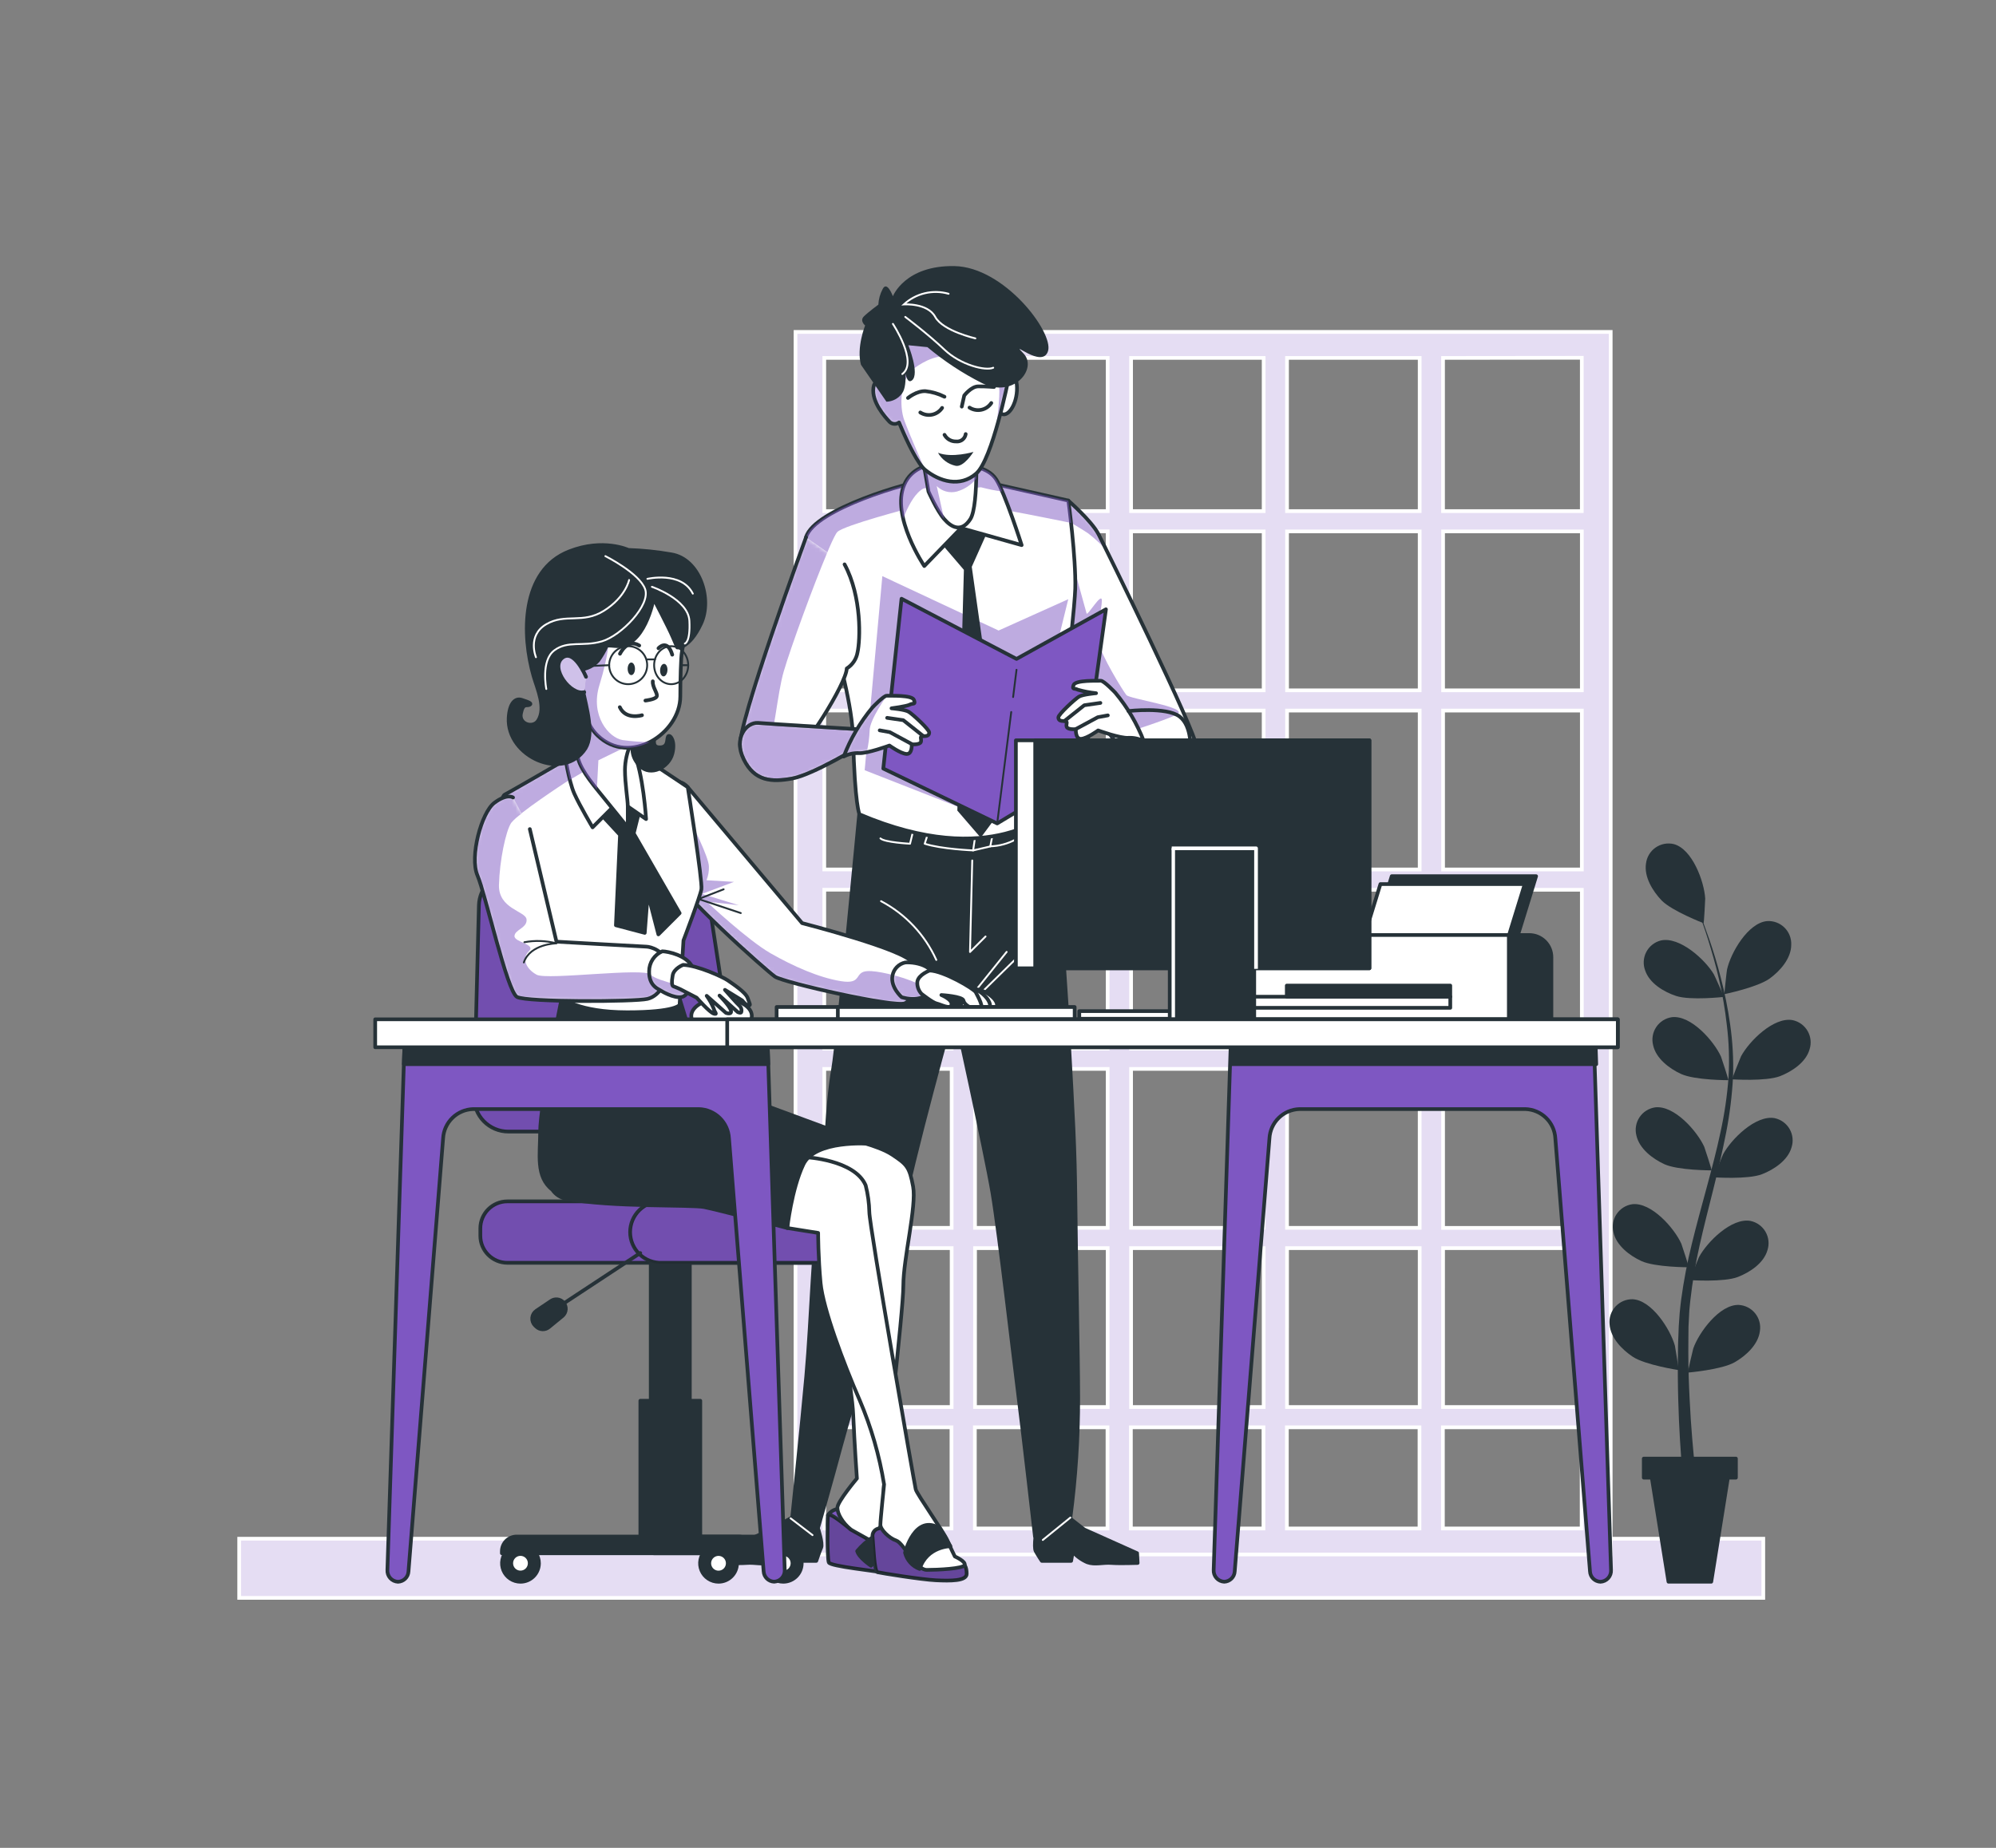 <svg width="540" height="500" viewBox="0 0 540 500" fill="none" xmlns="http://www.w3.org/2000/svg">
<rect x="0" y="0" width="540" height="500" fill="#808080" stroke="none"/>
<path d="M477.041 416.35H64.711V432.36H477.041V416.35Z" fill="#7E57C2" stroke="white" stroke-miterlimit="10"/>
<path d="M215.221 89.81V420.62H435.761V89.81H215.221ZM427.941 96.81V138.3H390.401V96.85L427.941 96.81ZM306.001 235.27V192.27H341.871V235.27H306.001ZM341.871 240.75V283.75H306.001V240.75H341.871ZM299.671 235.27H263.781V192.27H299.661L299.671 235.27ZM299.671 240.75V283.75H263.781V240.75H299.671ZM299.671 289.23V332.23H263.781V289.23H299.671ZM306.001 289.23H341.871V332.23H306.001V289.23ZM348.201 289.23H384.081V332.23H348.191L348.201 289.23ZM348.201 283.76V240.76H384.081V283.76H348.201ZM348.201 235.27V192.27H384.081V235.27H348.201ZM348.201 186.79V143.79H384.081V186.79H348.201ZM341.871 186.79H306.001V143.79H341.871V186.79ZM299.671 186.79H263.781V166.19C263.892 165.092 263.892 163.987 263.781 162.89V143.77H299.661L299.671 186.79ZM257.461 186.79H223.001V143.79H257.411L257.461 186.79ZM238.121 192.26L243.591 196.46C242.76 194.7 241.414 193.235 239.731 192.26H257.461V235.26H223.001V192.26H238.121ZM257.461 240.75V283.75H223.001V240.75H257.461ZM257.461 289.23V332.23H223.001V289.23H257.461ZM257.461 337.72V380.72H223.001V337.72H257.461ZM263.791 337.72H299.671V380.72H263.781L263.791 337.72ZM306.001 337.72H341.871V380.72H306.001V337.72ZM348.201 337.72H384.081V380.72H348.191L348.201 337.72ZM390.411 337.72H427.951V380.72H390.401L390.411 337.72ZM390.411 332.25V289.25H427.951V332.25H390.411ZM390.411 283.76V240.76H427.951V283.76H390.411ZM390.411 235.27V192.27H427.951V235.27H390.411ZM390.411 186.79V143.79H427.951V186.79H390.411ZM384.081 96.85V138.3H348.191V96.85H384.081ZM341.871 96.85V138.3H306.001V96.85H341.871ZM299.671 96.85V138.3H263.781V96.85H299.671ZM257.461 96.85V138.3H223.001V96.85H257.461ZM223.001 413.58V386.21H257.411V413.58H223.001ZM263.741 413.58V386.21H299.621V413.58H263.741ZM305.951 413.58V386.21H341.821V413.58H305.951ZM348.151 413.58V386.21H384.031V413.58H348.151ZM390.361 413.58V386.21H427.901V413.58H390.361Z" fill="#7E57C2" stroke="white" stroke-miterlimit="10"/>
<g opacity="0.8">
<path d="M477.041 416.35H64.711V432.36H477.041V416.35Z" fill="white"/>
<path d="M215.221 89.81V420.62H435.761V89.81H215.221ZM427.941 96.81V138.3H390.401V96.85L427.941 96.81ZM306.001 235.27V192.27H341.871V235.27H306.001ZM341.871 240.75V283.75H306.001V240.75H341.871ZM299.671 235.27H263.781V192.27H299.661L299.671 235.27ZM299.671 240.75V283.75H263.781V240.75H299.671ZM299.671 289.23V332.23H263.781V289.23H299.671ZM306.001 289.23H341.871V332.23H306.001V289.23ZM348.201 289.23H384.081V332.23H348.191L348.201 289.23ZM348.201 283.76V240.76H384.081V283.76H348.201ZM348.201 235.27V192.27H384.081V235.27H348.201ZM348.201 186.79V143.79H384.081V186.79H348.201ZM341.871 186.79H306.001V143.79H341.871V186.79ZM299.671 186.79H263.781V166.19C263.892 165.092 263.892 163.987 263.781 162.89V143.77H299.661L299.671 186.79ZM257.461 186.79H223.001V143.79H257.411L257.461 186.79ZM238.121 192.26L243.591 196.46C242.76 194.7 241.414 193.235 239.731 192.26H257.461V235.26H223.001V192.26H238.121ZM257.461 240.75V283.75H223.001V240.75H257.461ZM257.461 289.23V332.23H223.001V289.23H257.461ZM257.461 337.72V380.72H223.001V337.72H257.461ZM263.791 337.72H299.671V380.72H263.781L263.791 337.72ZM306.001 337.72H341.871V380.72H306.001V337.72ZM348.201 337.72H384.081V380.72H348.191L348.201 337.72ZM390.411 337.72H427.951V380.72H390.401L390.411 337.72ZM390.411 332.25V289.25H427.951V332.25H390.411ZM390.411 283.76V240.76H427.951V283.76H390.411ZM390.411 235.27V192.27H427.951V235.27H390.411ZM390.411 186.79V143.79H427.951V186.79H390.411ZM384.081 96.85V138.3H348.191V96.85H384.081ZM341.871 96.85V138.3H306.001V96.85H341.871ZM299.671 96.85V138.3H263.781V96.85H299.671ZM257.461 96.85V138.3H223.001V96.85H257.461ZM223.001 413.58V386.21H257.411V413.58H223.001ZM263.741 413.58V386.21H299.621V413.58H263.741ZM305.951 413.58V386.21H341.821V413.58H305.951ZM348.151 413.58V386.21H384.031V413.58H348.151ZM390.361 413.58V386.21H427.901V413.58H390.361Z" fill="white"/>
</g>
<path d="M456.649 371.4C456.559 371.4 457.969 365.25 458.099 364.87C459.639 360.5 465.199 352.95 470.389 353.09C471.252 353.136 472.095 353.363 472.864 353.758C473.633 354.152 474.31 354.704 474.851 355.378C475.392 356.052 475.784 356.833 476.003 357.669C476.221 358.505 476.261 359.377 476.119 360.23C475.649 363.86 472.299 366.89 469.289 368.61C465.749 370.63 456.659 371.4 456.649 371.4Z" fill="#263238"/>
<path d="M457.229 346.38C457.139 346.38 459.459 340.5 459.649 340.15C461.839 336.05 468.469 329.43 473.579 330.36C474.424 330.537 475.223 330.89 475.923 331.395C476.623 331.901 477.208 332.549 477.641 333.296C478.074 334.043 478.345 334.873 478.436 335.732C478.527 336.59 478.436 337.459 478.169 338.28C477.169 341.81 473.379 344.28 470.169 345.53C466.339 347 457.239 346.38 457.229 346.38Z" fill="#263238"/>
<path d="M463.749 318.571C463.649 318.571 465.969 312.691 466.159 312.341C468.349 308.251 474.989 301.63 480.099 302.55C480.945 302.728 481.743 303.082 482.443 303.589C483.142 304.096 483.727 304.745 484.159 305.493C484.592 306.241 484.861 307.072 484.951 307.931C485.04 308.791 484.948 309.659 484.679 310.481C483.679 314.001 479.889 316.481 476.679 317.731C472.859 319.191 463.749 318.571 463.749 318.571Z" fill="#263238"/>
<path d="M468.618 292.05C468.518 292.05 470.838 286.17 471.028 285.81C473.218 281.72 479.858 275.1 484.968 276.03C485.814 276.207 486.612 276.559 487.312 277.065C488.012 277.571 488.597 278.219 489.03 278.966C489.463 279.713 489.734 280.543 489.825 281.402C489.916 282.26 489.825 283.129 489.558 283.95C488.558 287.48 484.758 289.95 481.558 291.2C477.728 292.66 468.618 292.05 468.618 292.05Z" fill="#263238"/>
<path d="M466.549 269C466.449 269 467.139 262.74 467.229 262.35C468.229 257.82 472.909 249.68 478.089 249.23C478.95 249.178 479.813 249.309 480.621 249.612C481.429 249.916 482.164 250.387 482.778 250.993C483.392 251.6 483.871 252.329 484.185 253.133C484.499 253.937 484.64 254.798 484.599 255.66C484.599 259.33 481.599 262.72 478.779 264.77C475.499 267.15 466.549 269 466.549 269Z" fill="#263238"/>
<path d="M454.129 370.72C454.219 370.72 453.219 364.5 453.129 364.12C451.879 359.65 446.829 351.75 441.639 351.55C440.775 351.54 439.919 351.713 439.126 352.056C438.333 352.4 437.621 352.906 437.037 353.543C436.453 354.18 436.01 354.933 435.736 355.752C435.463 356.572 435.365 357.44 435.449 358.3C435.679 361.96 438.829 365.2 441.719 367.11C445.099 369.36 454.119 370.72 454.129 370.72Z" fill="#263238"/>
<path d="M456.87 342.901C456.97 342.901 455.03 336.901 454.87 336.521C452.95 332.291 446.76 325.251 441.6 325.841C440.745 325.963 439.925 326.263 439.194 326.723C438.463 327.183 437.837 327.792 437.356 328.51C436.876 329.228 436.553 330.039 436.407 330.89C436.261 331.741 436.296 332.614 436.51 333.451C437.29 337.031 440.9 339.761 444.04 341.211C447.74 342.921 456.86 342.901 456.87 342.901Z" fill="#263238"/>
<path d="M463.07 316.681C463.16 316.681 461.23 310.681 461.07 310.311C459.16 306.081 452.97 299.041 447.81 299.631C446.955 299.752 446.135 300.051 445.404 300.51C444.672 300.969 444.046 301.576 443.565 302.293C443.084 303.01 442.759 303.82 442.612 304.671C442.464 305.521 442.498 306.394 442.71 307.231C443.5 310.821 447.1 313.541 450.25 315.001C453.94 316.701 463.06 316.681 463.07 316.681Z" fill="#263238"/>
<path d="M467.6 292.28C467.7 292.28 465.76 286.28 465.6 285.9C463.68 281.68 457.5 274.64 452.33 275.23C451.475 275.351 450.656 275.65 449.925 276.109C449.194 276.568 448.568 277.176 448.087 277.893C447.607 278.61 447.283 279.421 447.137 280.271C446.991 281.122 447.026 281.994 447.24 282.83C448.02 286.42 451.63 289.14 454.78 290.59C458.47 292.3 467.6 292.28 467.6 292.28Z" fill="#263238"/>
<path d="M466.358 269.75C466.458 269.75 463.878 263.98 463.668 263.63C461.298 259.63 454.378 253.32 449.308 254.48C448.472 254.694 447.69 255.082 447.013 255.62C446.337 256.157 445.781 256.83 445.383 257.597C444.985 258.363 444.753 259.205 444.702 260.067C444.651 260.929 444.783 261.792 445.088 262.6C446.258 266.07 450.138 268.39 453.428 269.48C457.288 270.77 466.358 269.75 466.358 269.75Z" fill="#263238"/>
<path d="M460.899 249.81C460.979 249.81 461.349 243.54 461.329 243.14C461.059 238.5 457.829 229.7 452.799 228.39C451.958 228.196 451.085 228.181 450.238 228.346C449.391 228.511 448.588 228.853 447.881 229.35C447.175 229.846 446.58 230.485 446.137 231.226C445.694 231.967 445.412 232.793 445.309 233.65C444.749 237.28 447.129 241.12 449.539 243.65C452.369 246.53 460.889 249.8 460.899 249.81Z" fill="#263238"/>
<path d="M455.83 405C455.83 405 455.5 402.35 455.1 397.75C454.7 393.15 454.24 386.57 454.03 378.66C453.92 374.66 453.88 370.42 453.96 365.88C453.96 363.6 454.08 361.32 454.17 358.88C454.25 357.7 454.34 356.51 454.42 355.3C454.5 354.09 454.7 352.85 454.83 351.61C455.515 346.561 456.473 341.554 457.7 336.61C458.93 331.56 460.33 326.49 461.7 321.43C463.07 316.37 464.42 311.31 465.48 306.28C466.558 301.368 467.284 296.385 467.65 291.37C467.907 286.675 467.747 281.966 467.17 277.3C466.696 273.07 465.972 268.873 465 264.73C464.12 260.9 463.09 257.44 462.15 254.39C461.21 251.34 460.24 248.72 459.44 246.57C457.81 242.27 456.7 239.89 456.7 239.89C456.7 239.89 457.86 242.25 459.58 246.51C460.44 248.64 461.43 251.25 462.47 254.28C463.51 257.31 464.59 260.76 465.55 264.59C466.63 268.704 467.468 272.878 468.06 277.09C468.748 281.803 469.016 286.569 468.86 291.33C468.593 296.414 467.968 301.473 466.99 306.47C465.99 311.57 464.79 316.69 463.52 321.79C462.25 326.89 460.92 332 459.81 337C458.708 341.89 457.873 346.838 457.31 351.82C457.21 353.03 457.03 354.18 456.99 355.4C456.95 356.62 456.87 357.81 456.81 358.99C456.81 361.27 456.74 363.63 456.76 365.86C456.76 370.35 456.91 374.59 457.11 378.5C457.48 386.33 458.11 392.84 458.58 397.38C459.05 401.92 459.45 404.48 459.45 404.48C459.485 404.717 459.473 404.958 459.414 405.191C459.355 405.423 459.252 405.641 459.109 405.834C458.966 406.026 458.786 406.188 458.581 406.311C458.375 406.434 458.147 406.515 457.91 406.55C457.673 406.584 457.431 406.572 457.199 406.514C456.967 406.455 456.748 406.351 456.556 406.208C456.364 406.065 456.202 405.886 456.079 405.68C455.956 405.475 455.875 405.247 455.84 405.01V405H455.83Z" fill="#263238"/>
<path d="M444.709 394.67H469.639V399.83H467.469L462.969 427.99H451.389L446.879 399.83H444.709V394.67Z" fill="#263238" stroke="#263238" stroke-linecap="round" stroke-linejoin="round"/>
<path d="M280.439 413.5C280.439 413.5 279.579 418.57 280.209 419.71C280.839 420.85 281.849 422.35 281.849 422.35H289.789L290.219 419.9C291.314 421.115 292.658 422.08 294.159 422.73C296.269 423.48 298.309 422.73 300.779 422.92C302.869 423.08 307.779 422.92 307.779 422.92L307.639 420.27L293.309 413.85L288.179 409.85C288.179 409.85 283.679 413.91 280.439 413.5Z" fill="#263238" stroke="#263238" stroke-linecap="round" stroke-linejoin="round"/>
<path d="M221.3 413.5C221.3 413.5 222.66 417.63 222.16 418.76C221.66 419.89 220.84 422.35 220.84 422.35H212.91L212.21 419.9C211.244 421.121 209.999 422.091 208.58 422.73C206.58 423.48 204.42 422.73 201.98 422.92C199.91 423.08 194.98 422.92 194.98 422.92L194.84 420.27L208.47 413.85L213.88 410.85C213.88 410.85 218.1 413.91 221.3 413.5Z" fill="#263238" stroke="#263238" stroke-linecap="round" stroke-linejoin="round"/>
<path d="M284.719 218.54C284.719 218.54 287.999 261 289.139 281.3C290.279 301.6 290.809 310.81 290.939 325.1C291.069 339.39 291.699 367.63 291.699 378.24C291.71 389.071 291.006 399.892 289.589 410.63L279.999 415.74C279.999 415.74 276.899 388.5 275.649 378.74C274.519 369.91 270.389 333.98 268.519 322.87C266.649 311.76 258.129 273.13 258.129 273.13C258.129 273.13 246.759 313.66 243.819 329.85C240.879 346.04 229.819 382.55 227.449 391.43C225.079 400.31 221.299 413.48 221.299 413.48C219.967 413.871 218.567 413.98 217.189 413.8C216.571 413.751 215.975 413.552 215.452 413.219C214.928 412.886 214.495 412.43 214.189 411.89C214.189 411.89 216.979 385.31 218.129 372.39C219.559 356.39 220.009 335.15 221.749 326.26C223.489 317.37 223.429 300.34 225.449 288.91C226.599 282.42 232.449 220.33 232.449 220.33C232.449 220.33 264.889 233.46 284.719 218.54Z" fill="#263238" stroke="#263238" stroke-linecap="round" stroke-linejoin="round"/>
<path d="M289.589 410.63L282.119 416.69" stroke="white" stroke-width="0.5" stroke-linecap="round" stroke-linejoin="round"/>
<path d="M213.891 410.83L219.821 415.38" stroke="white" stroke-width="0.5" stroke-linecap="round" stroke-linejoin="round"/>
<path d="M263.03 232.83L262.43 257.59L266.63 253.4" stroke="white" stroke-width="0.5" stroke-linecap="round" stroke-linejoin="round"/>
<path d="M260.41 272.409L272.34 257.569" stroke="white" stroke-width="0.5" stroke-linecap="round" stroke-linejoin="round"/>
<path d="M275.649 258.649L265.699 268.409" stroke="white" stroke-width="0.5" stroke-linecap="round" stroke-linejoin="round"/>
<path d="M253.309 259.74C250.232 252.926 244.971 247.331 238.359 243.84" stroke="white" stroke-width="0.5" stroke-linecap="round" stroke-linejoin="round"/>
<path d="M268.48 226.13L267.91 229.03L263.27 230.11L263.8 226.5" stroke="white" stroke-width="0.5" stroke-linecap="round" stroke-linejoin="round"/>
<path d="M263.27 230.109C263.27 230.109 254.58 229.749 250.17 228.299L251.1 225.409" stroke="white" stroke-width="0.5" stroke-linecap="round" stroke-linejoin="round"/>
<path d="M247.079 224.689L246.199 228.299C246.199 228.299 239.309 227.939 238.199 226.859" stroke="white" stroke-width="0.5" stroke-linecap="round" stroke-linejoin="round"/>
<path d="M267.91 228.999C270.275 228.93 272.593 228.314 274.68 227.199L277.83 225.389L276.61 222.859" stroke="white" stroke-width="0.5" stroke-linecap="round" stroke-linejoin="round"/>
<path d="M289 135.449C289 135.449 295.28 140.899 297.16 144.499C299.04 148.099 323.72 198.419 323.62 201.859C323.52 205.299 319.87 211.859 313.43 211.859C306.99 211.859 282.58 172.639 282.58 172.639L289 135.449Z" fill="white"/>
<mask id="mask0_632_1408" style="mask-type:luminance" maskUnits="userSpaceOnUse" x="282" y="135" width="42" height="77">
<path d="M289 135.449C289 135.449 295.28 140.899 297.16 144.499C299.04 148.099 323.72 198.419 323.62 201.859C323.52 205.299 319.87 211.859 313.43 211.859C306.99 211.859 282.58 172.639 282.58 172.639L289 135.449Z" fill="white"/>
</mask>
<g mask="url(#mask0_632_1408)">
<g style="mix-blend-mode:multiply" opacity="0.5">
<path d="M289.771 141.489L290.191 141.719C290.931 142.149 292.591 143.119 294.411 144.329C296.467 145.906 298.342 147.707 300.001 149.699C300.001 149.699 297.741 143.699 294.431 140.829C292.59 139.247 290.878 137.522 289.311 135.669L289.771 141.489Z" fill="#7E57C2"/>
</g>
</g>
<path d="M289 135.449C289 135.449 295.28 140.899 297.16 144.499C299.04 148.099 323.72 198.419 323.62 201.859C323.52 205.299 319.87 211.859 313.43 211.859C306.99 211.859 282.58 172.639 282.58 172.639L289 135.449Z" stroke="#263238" stroke-linecap="round" stroke-linejoin="round"/>
<path opacity="0.5" d="M304.73 188.07C303.9 187.07 297.73 177.14 297.1 173.43C296.47 169.72 298.1 164.97 298.1 162.49C298.1 160.01 294.18 166.82 293.97 166C293.76 165.18 291.29 156.3 291.29 156.3L283.72 166.09L282.59 172.66C282.59 172.66 292.15 188.01 300.89 199.5C307.11 197.5 316.5 194.45 318.52 193.23C321.65 191.38 305.56 189.11 304.73 188.07Z" fill="#7E57C2"/>
<path d="M258.849 128.649L289.039 135.449C289.039 135.449 291.139 150.919 290.899 159.279C290.659 167.639 284.439 219.339 284.439 219.339C284.439 219.339 268.439 235.659 232.519 220.339C232.519 220.339 231.269 217.929 230.799 199.909C230.349 182.139 216.989 149.139 218.059 145.379C220.259 137.669 246.679 130.259 250.149 130.049C253.076 129.771 255.982 129.303 258.849 128.649Z" fill="white" stroke="#263238" stroke-linecap="round" stroke-linejoin="round"/>
<g style="mix-blend-mode:multiply" opacity="0.5">
<path d="M261.58 219.25L233.93 208.41L238.71 155.89L270.16 170.61L289.01 162.13L275.53 216.94L261.58 219.25Z" fill="#7E57C2"/>
</g>
<g style="mix-blend-mode:multiply" opacity="0.5">
<path d="M269.76 137.719C271.05 137.719 282.98 140.109 289.76 141.489C289.37 137.949 289.03 135.489 289.03 135.489L258.84 128.689C255.974 129.347 253.068 129.818 250.14 130.099C246.67 130.309 220.25 137.719 218.05 145.429C217.7 146.679 218.92 151.119 220.73 157.149C223.37 150.339 225.73 144.729 226.54 143.939C228.36 142.119 246.54 137.399 246.54 137.399L269.76 137.719Z" fill="#7E57C2"/>
</g>
<path d="M267.051 144.09L262.901 153.37L272.001 217.67L265.331 226.67L259.001 219.33L260.771 154.19L252.391 144.41L257.751 134.27L267.051 144.09Z" fill="#263238"/>
<path d="M299.201 164.87L275.011 178.29L243.901 162.01L238.971 207.96L269.781 222.81L293.111 208.77L299.201 164.87Z" fill="#7E57C2" stroke="#263238" stroke-linecap="round" stroke-linejoin="round"/>
<path d="M274.09 188.609L275.01 181.229" stroke="#263238" stroke-width="0.5" stroke-linecap="round" stroke-linejoin="round"/>
<path d="M269.779 222.809L273.579 192.659" stroke="#263238" stroke-width="0.5" stroke-linecap="round" stroke-linejoin="round"/>
<path d="M261.66 126.07C261.66 126.07 267.11 126.07 269.48 129.67C271.85 133.27 276.4 147.5 276.4 147.5L260 142.89L250.06 153.16C250.06 153.16 240.95 139.66 244.66 131.09C248.37 122.52 261.66 126.07 261.66 126.07Z" fill="white" stroke="#263238" stroke-linecap="round" stroke-linejoin="round"/>
<g style="mix-blend-mode:multiply" opacity="0.5">
<path d="M271.139 133C270.67 131.85 270.115 130.737 269.479 129.67C267.109 126.02 261.659 126.07 261.659 126.07C261.659 126.07 248.389 122.52 244.659 131.07C243.459 133.84 243.659 137.13 244.349 140.31C244.999 138.61 246.469 135.2 248.349 133.31C250.889 130.77 251.189 132.98 251.189 132.98L265.409 131.85C267.293 132.355 269.207 132.739 271.139 133Z" fill="#7E57C2"/>
</g>
<path d="M264 117.79C264 117.79 264.92 136.71 262.53 140.44C260.14 144.17 257.42 142.74 255.43 140.44C253.44 138.14 251.19 133 251.19 133L248.76 119C248.76 119 262.92 121.61 264 117.79Z" fill="white" stroke="#263238" stroke-linecap="round" stroke-linejoin="round"/>
<g style="mix-blend-mode:multiply" opacity="0.5">
<path d="M258.87 133C260.929 132.41 262.758 131.202 264.11 129.54C264.11 128.47 264.11 127.41 264.11 126.38C261.78 123.71 256.43 118.67 250.47 120.29C249.96 120.43 249.47 120.59 249.02 120.75L251.18 133C251.18 133 253.44 138.18 255.42 140.44L253.42 131.51C254.117 132.215 254.988 132.723 255.945 132.985C256.902 133.247 257.91 133.252 258.87 133Z" fill="#7E57C2"/>
</g>
<path d="M272.34 100.579C272.34 100.579 275.08 100.379 275.14 104.949C275.2 109.519 272.51 113.359 270.66 111.769C268.81 110.179 271.83 98.499 272.34 100.579Z" fill="white" stroke="#263238" stroke-linecap="round" stroke-linejoin="round"/>
<path d="M253.529 76.92C241.059 79.86 237.719 87.92 237.819 95.22C237.819 98.01 239.109 102.84 240.819 107.93L240.599 107.47C240.599 107.47 236.849 100.93 236.299 104.86C235.749 108.79 239.459 112.86 240.689 114.17C241.031 114.484 241.471 114.67 241.934 114.696C242.398 114.721 242.855 114.585 243.229 114.31C245.709 120.31 248.479 125.68 250.289 127.14C254.209 130.31 259.719 131.94 264.099 128.14C268.479 124.34 272.809 102.67 272.809 102.67C273.849 80.75 265.999 74 253.529 76.92Z" fill="white"/>
<mask id="mask1_632_1408" style="mask-type:luminance" maskUnits="userSpaceOnUse" x="236" y="76" width="37" height="55">
<path d="M253.529 76.92C241.059 79.86 237.719 87.92 237.819 95.22C237.819 98.01 239.109 102.84 240.819 107.93L240.599 107.47C240.599 107.47 236.849 100.93 236.299 104.86C235.749 108.79 239.459 112.86 240.689 114.17C241.031 114.484 241.471 114.67 241.934 114.696C242.398 114.721 242.855 114.585 243.229 114.31C245.709 120.31 248.479 125.68 250.289 127.14C254.209 130.31 259.719 131.94 264.099 128.14C268.479 124.34 272.809 102.67 272.809 102.67C273.849 80.75 265.999 74 253.529 76.92Z" fill="white"/>
</mask>
<g mask="url(#mask1_632_1408)">
<g style="mix-blend-mode:multiply" opacity="0.5">
<path d="M246.889 99.999C246.889 99.999 251.239 96.37 255.599 96.37C259.959 96.37 269.039 100.369 270.119 103.629C270.779 105.629 269.999 112.079 269.269 116.979C271.369 110.079 272.849 102.699 272.849 102.699C273.849 80.79 265.989 74.019 253.529 76.96C241.069 79.9 237.719 87.96 237.819 95.26C237.819 98.049 239.109 102.879 240.819 107.969L240.599 107.509C240.599 107.509 236.849 100.969 236.299 104.899C235.749 108.829 239.459 112.899 240.689 114.209C241.031 114.524 241.471 114.71 241.934 114.735C242.398 114.761 242.855 114.624 243.229 114.349C245.709 120.349 248.479 125.719 250.289 127.179C250.289 127.179 246.119 117.789 244.669 113.799C243.219 109.809 243.619 102.869 246.889 99.999Z" fill="#7E57C2"/>
</g>
</g>
<path d="M253.529 76.92C241.059 79.86 237.719 87.92 237.819 95.22C237.819 98.01 239.109 102.84 240.819 107.93L240.599 107.47C240.599 107.47 236.849 100.93 236.299 104.86C235.749 108.79 239.459 112.86 240.689 114.17C241.031 114.484 241.471 114.67 241.934 114.696C242.398 114.721 242.855 114.585 243.229 114.31C245.709 120.31 248.479 125.68 250.289 127.14C254.209 130.31 259.719 131.94 264.099 128.14C268.479 124.34 272.809 102.67 272.809 102.67C273.849 80.75 265.999 74 253.529 76.92Z" stroke="#263238" stroke-linecap="round" stroke-linejoin="round"/>
<path d="M268.189 109.05C267.565 109.989 266.596 110.645 265.493 110.877C264.389 111.109 263.239 110.898 262.289 110.29" stroke="#263238" stroke-linecap="round" stroke-linejoin="round"/>
<path d="M254.88 110.369C254.256 111.308 253.288 111.964 252.184 112.196C251.081 112.428 249.93 112.217 248.98 111.609" stroke="#263238" stroke-linecap="round" stroke-linejoin="round"/>
<path d="M255.52 107.35C253.908 106.541 252.164 106.029 250.37 105.84C247.99 105.74 245.65 107.68 245.65 107.68" stroke="#263238" stroke-linecap="round" stroke-linejoin="round"/>
<path d="M261.259 117.449C261.175 118.057 260.855 118.607 260.368 118.981C259.882 119.355 259.268 119.523 258.659 119.449C258.023 119.469 257.394 119.312 256.842 118.996C256.289 118.68 255.835 118.217 255.529 117.659" stroke="#263238" stroke-linecap="round" stroke-linejoin="round"/>
<path d="M263.36 122.279C263.36 122.279 257.52 124.019 253.77 122.509C254.26 123.39 254.93 124.158 255.736 124.763C256.542 125.367 257.467 125.795 258.45 126.019C260.67 126.609 263.36 122.279 263.36 122.279Z" fill="#263238"/>
<path d="M268.919 104.719C268.919 104.719 266.729 104.529 264.659 104.549C262.759 104.549 260.869 107.019 260.869 107.019L260.199 110.019" stroke="#263238" stroke-linecap="round" stroke-linejoin="round"/>
<path d="M250.901 93.93C255.435 97.727 260.391 100.992 265.671 103.66C274.271 107.96 280.871 99.66 276.841 95.58C272.811 91.5 282.091 100.06 283.551 94.94C285.011 89.82 271.651 72.25 258.231 72C244.811 71.75 241.561 80.16 241.561 80.16C241.561 80.16 239.981 75.83 238.791 78.22C238.098 79.52 237.702 80.958 237.631 82.43C237.631 82.43 234.911 84.43 233.711 85.62C232.511 86.81 234.051 88.07 234.051 88.07C234.051 88.07 231.651 94.07 232.931 98.7L239.821 108.7C240.652 108.673 241.466 108.455 242.199 108.063C242.933 107.671 243.566 107.116 244.051 106.44C245.851 104.08 244.531 96.72 244.531 96.72C244.531 96.72 244.641 104.64 246.751 102.9C248.861 101.16 245.751 93.42 245.751 93.42L250.901 93.93Z" fill="#263238"/>
<path d="M244.91 85.75C244.91 85.75 251.05 90.37 255.49 94.59C259.93 98.81 266.7 100.43 268.71 99.5" stroke="white" stroke-width="0.5" stroke-miterlimit="10" stroke-linecap="round"/>
<path d="M263.879 91.56C263.879 91.56 255.079 89.56 253.009 85.74C250.939 81.92 244.529 82.37 244.529 82.37C246.13 80.893 248.084 79.853 250.203 79.348C252.322 78.844 254.535 78.893 256.629 79.49" stroke="white" stroke-width="0.5" stroke-miterlimit="10" stroke-linecap="round"/>
<path d="M241.57 87.64C241.57 87.64 248.45 98.01 244.11 101.2" stroke="white" stroke-width="0.5" stroke-miterlimit="10" stroke-linecap="round"/>
<path d="M218.06 145.39C218.06 145.39 199.39 196.29 200.25 201.97C201.11 207.65 210.91 205.39 214 204.62C217.09 203.85 229 184.95 229.08 180.88C229.849 180.398 230.507 179.759 231.011 179.004C231.514 178.249 231.851 177.395 232 176.5C232.73 173.22 233.23 161.5 228.49 152.71" fill="white"/>
<mask id="mask2_632_1408" style="mask-type:luminance" maskUnits="userSpaceOnUse" x="200" y="145" width="33" height="61">
<path d="M218.06 145.39C218.06 145.39 199.39 196.29 200.25 201.97C201.11 207.65 210.91 205.39 214 204.62C217.09 203.85 229 184.95 229.08 180.88C229.849 180.398 230.507 179.759 231.011 179.004C231.514 178.249 231.851 177.395 232 176.5C232.73 173.22 233.23 161.5 228.49 152.71" fill="white"/>
</mask>
<g mask="url(#mask2_632_1408)">
<g style="mix-blend-mode:multiply" opacity="0.5">
<path d="M218.06 145.39C218.06 145.39 199.39 196.29 200.25 201.97C200.73 205.08 203.89 205.8 207.15 205.7C209.43 199.27 210.32 187.52 212.03 181.7C213.92 175.19 220.08 158.34 223.83 149.48L218.06 145.39Z" fill="#7E57C2"/>
</g>
</g>
<path d="M218.06 145.39C218.06 145.39 199.39 196.29 200.25 201.97C201.11 207.65 210.91 205.39 214 204.62C217.09 203.85 229 184.95 229.08 180.88C229.849 180.398 230.507 179.759 231.011 179.004C231.514 178.249 231.851 177.395 232 176.5C232.73 173.22 233.23 161.5 228.49 152.71" stroke="#263238" stroke-linecap="round" stroke-linejoin="round"/>
<path d="M232.17 197.32C232.17 197.32 208.17 195.86 205.09 195.61C202.01 195.36 198.32 199.61 201.22 205.49C204.12 211.37 208.73 211.71 214.39 210.64C220.05 209.57 232.55 201.94 232.55 201.94L232.17 197.32Z" fill="white"/>
<mask id="mask3_632_1408" style="mask-type:luminance" maskUnits="userSpaceOnUse" x="200" y="195" width="33" height="17">
<path d="M232.17 197.32C232.17 197.32 208.17 195.86 205.09 195.61C202.01 195.36 198.32 199.61 201.22 205.49C204.12 211.37 208.73 211.71 214.39 210.64C220.05 209.57 232.55 201.94 232.55 201.94L232.17 197.32Z" fill="white"/>
</mask>
<g mask="url(#mask3_632_1408)">
<path opacity="0.5" d="M232.17 197.32C232.17 197.32 208.17 195.86 205.09 195.61C202.01 195.36 198.32 199.61 201.22 205.49C204.12 211.37 208.73 211.71 214.39 210.64C220.05 209.57 232.55 201.94 232.55 201.94L232.17 197.32Z" fill="#7E57C2" stroke="#263238" stroke-linecap="round" stroke-linejoin="round"/>
</g>
<path d="M232.17 197.32C232.17 197.32 208.17 195.86 205.09 195.61C202.01 195.36 198.32 199.61 201.22 205.49C204.12 211.37 208.73 211.71 214.39 210.64C220.05 209.57 232.55 201.94 232.55 201.94L232.17 197.32Z" stroke="#263238" stroke-linecap="round" stroke-linejoin="round"/>
<path d="M236 191.469C236 191.469 239.1 188.179 239.92 188.249C240.74 188.319 246.76 187.989 247.27 189.399C247.78 190.809 246.97 190.189 246.14 190.659C245.31 191.129 241.19 191.659 241.19 191.659C241.19 191.659 244.74 191.949 245.81 192.579C246.88 193.209 251.41 197.389 251.39 198.209C251.37 199.029 250.82 199.209 249.72 199.209C248.62 199.209 249.43 199.999 249.13 200.789C248.83 201.579 246.66 201.409 246.66 201.409C246.66 201.409 246.85 204.149 245.21 204.009C243.57 203.869 240.63 201.729 240.63 201.729C240.63 201.729 234.56 203.949 232.38 203.779C230.948 203.714 229.525 204.036 228.26 204.709C230.093 199.9 232.708 195.426 236 191.469Z" fill="white"/>
<mask id="mask4_632_1408" style="mask-type:luminance" maskUnits="userSpaceOnUse" x="228" y="188" width="24" height="17">
<path d="M236 191.469C236 191.469 239.1 188.179 239.92 188.249C240.74 188.319 246.76 187.989 247.27 189.399C247.78 190.809 246.97 190.189 246.14 190.659C245.31 191.129 241.19 191.659 241.19 191.659C241.19 191.659 244.74 191.949 245.81 192.579C246.88 193.209 251.41 197.389 251.39 198.209C251.37 199.029 250.82 199.209 249.72 199.209C248.62 199.209 249.43 199.999 249.13 200.789C248.83 201.579 246.66 201.409 246.66 201.409C246.66 201.409 246.85 204.149 245.21 204.009C243.57 203.869 240.63 201.729 240.63 201.729C240.63 201.729 234.56 203.949 232.38 203.779C230.948 203.714 229.525 204.036 228.26 204.709C230.093 199.9 232.708 195.426 236 191.469Z" fill="white"/>
</mask>
<g mask="url(#mask4_632_1408)">
<g style="mix-blend-mode:multiply" opacity="0.5">
<path d="M236 191.469C232.717 195.399 230.102 199.841 228.26 204.619C229.525 203.946 230.948 203.624 232.38 203.689C233.097 203.701 233.812 203.624 234.51 203.459C234.944 201.547 235.202 199.599 235.28 197.639C235.28 194.729 239.92 188.249 239.92 188.249C239.09 188.179 236 191.469 236 191.469Z" fill="#7E57C2"/>
</g>
</g>
<path d="M236 191.469C236 191.469 239.1 188.179 239.92 188.249C240.74 188.319 246.76 187.989 247.27 189.399C247.78 190.809 246.97 190.189 246.14 190.659C245.31 191.129 241.19 191.659 241.19 191.659C241.19 191.659 244.74 191.949 245.81 192.579C246.88 193.209 251.41 197.389 251.39 198.209C251.37 199.029 250.82 199.209 249.72 199.209C248.62 199.209 249.43 199.999 249.13 200.789C248.83 201.579 246.66 201.409 246.66 201.409C246.66 201.409 246.85 204.149 245.21 204.009C243.57 203.869 240.63 201.729 240.63 201.729C240.63 201.729 234.56 203.949 232.38 203.779C230.948 203.714 229.525 204.036 228.26 204.709C230.093 199.9 232.708 195.426 236 191.469Z" stroke="#263238" stroke-linecap="round" stroke-linejoin="round"/>
<path d="M249.72 199.119L244.37 194.869L240.01 194.239" stroke="#263238" stroke-linecap="round" stroke-linejoin="round"/>
<path d="M246.65 201.319L240.72 198.109L238 197.619" stroke="#263238" stroke-linecap="round" stroke-linejoin="round"/>
<path d="M301.72 187.42C301.72 187.42 298.62 184.14 297.8 184.2C296.98 184.26 290.96 183.95 290.45 185.35C289.94 186.75 290.75 186.14 291.58 186.62C293.198 187.088 294.855 187.406 296.53 187.57C296.53 187.57 292.98 187.86 291.91 188.5C290.84 189.14 286.31 193.31 286.33 194.12C286.35 194.93 286.9 195.12 288 195.12C289.1 195.12 288.29 195.91 288.59 196.7C288.89 197.49 291.06 197.31 291.06 197.31C291.06 197.31 290.87 200.05 292.51 199.92C294.15 199.79 297.09 197.64 297.09 197.64C297.09 197.64 303.16 199.86 305.34 199.64C306.773 199.573 308.198 199.898 309.46 200.58C307.62 195.798 305.005 191.352 301.72 187.42Z" fill="white" stroke="#263238" stroke-linecap="round" stroke-linejoin="round"/>
<path d="M288 195.069L293.34 190.829L297.7 190.199" stroke="#263238" stroke-linecap="round" stroke-linejoin="round"/>
<path d="M291.061 197.269L296.991 194.069L299.711 193.569" stroke="#263238" stroke-linecap="round" stroke-linejoin="round"/>
<path d="M305.289 192.4C305.289 192.4 315.579 191.22 319.109 193.87C322.639 196.52 322.049 203.27 322.049 203.27" stroke="#263238" stroke-linecap="round" stroke-linejoin="round"/>
<path d="M224 410C224 410 225.1 407.81 228.61 408.25C232.12 408.69 234.32 412.86 231.9 414.17C229.48 415.48 224 410 224 410Z" fill="#7E57C2" stroke="#263238" stroke-linecap="round" stroke-linejoin="round"/>
<path d="M229.19 308.16C229.19 308.16 237.45 309.82 241.42 312.46C245.39 315.1 246.04 315.76 247.03 321.05C248.02 326.34 244.39 340.54 244.39 347.81C244.39 355.08 239.1 399.35 239.1 403C239.1 406.65 242.74 414.23 242.41 416.87C242.269 418.768 242.493 420.676 243.07 422.49C243.07 422.49 245.38 424.14 242.41 424.49C239.44 424.84 239.1 425.15 236.46 423.83C233.82 422.51 232.46 415.9 230.18 413.92C227.9 411.94 226.55 409.63 226.55 407.97C226.55 406.31 231.83 400.05 231.83 400.05C231.83 400.05 231.17 390.8 230.83 382.87C230.49 374.94 226.83 357.43 226.83 349.87C226.83 342.31 231.83 324.43 231.83 324.43C231.83 324.43 219 326 214 322.7C209 319.4 214.66 304.86 229.19 308.16Z" fill="white" stroke="#263238" stroke-linecap="round" stroke-linejoin="round"/>
<path d="M230.179 413.88C230.179 413.88 224.179 408.73 223.999 410.04C223.819 411.35 223.779 421.68 224.219 422.77C224.659 423.86 236.509 424.97 242.659 426.07C248.809 427.17 246.389 423.21 245.069 422.33C243.749 421.45 230.179 413.88 230.179 413.88Z" fill="#7E57C2" stroke="#263238" stroke-linecap="round" stroke-linejoin="round"/>
<path opacity="0.2" d="M230.179 413.88C230.179 413.88 224.179 408.73 223.999 410.04C223.819 411.35 223.779 421.68 224.219 422.77C224.659 423.86 236.509 424.97 242.659 426.07C248.809 427.17 246.389 423.21 245.069 422.33C243.749 421.45 230.179 413.88 230.179 413.88Z" fill="black"/>
<path d="M231.898 419.699C233.1 418.26 234.504 417.003 236.068 415.969C237.926 414.65 240.011 413.684 242.218 413.119L245.068 418.599C243.103 419.063 241.193 419.733 239.368 420.599C237.984 421.438 236.728 422.472 235.638 423.669C235.638 423.669 232.338 421.459 231.898 419.699Z" fill="#263238" stroke="#263238" stroke-linecap="round" stroke-linejoin="round"/>
<path d="M237.83 413.559C237.553 413.594 237.285 413.685 237.045 413.827C236.804 413.969 236.594 414.158 236.43 414.384C236.265 414.61 236.148 414.867 236.086 415.139C236.024 415.412 236.019 415.694 236.07 415.969C236.29 418.169 236.51 425.189 237.39 425.409C238.27 425.629 249.24 427.409 253.19 427.599C257.14 427.789 261.53 427.819 261.53 425.849C261.53 423.879 260.87 422.999 260 422.999C259.13 422.999 257.14 422.339 254.51 420.809C251.88 419.279 245.51 413.349 243.51 413.129C241.51 412.909 238.93 411.579 237.83 413.559Z" fill="#7E57C2" stroke="#263238" stroke-linecap="round" stroke-linejoin="round"/>
<path opacity="0.2" d="M237.83 413.559C237.553 413.594 237.285 413.685 237.045 413.827C236.804 413.969 236.594 414.158 236.43 414.384C236.265 414.61 236.148 414.867 236.086 415.139C236.024 415.412 236.019 415.694 236.07 415.969C236.29 418.169 236.51 425.189 237.39 425.409C238.27 425.629 249.24 427.409 253.19 427.599C257.14 427.789 261.53 427.819 261.53 425.849C261.53 423.879 260.87 422.999 260 422.999C259.13 422.999 257.14 422.339 254.51 420.809C251.88 419.279 245.51 413.349 243.51 413.129C241.51 412.909 238.93 411.579 237.83 413.559Z" fill="black"/>
<path d="M145.809 423C145.809 422.011 145.515 421.044 144.966 420.222C144.417 419.4 143.636 418.759 142.722 418.381C141.808 418.002 140.803 417.903 139.833 418.096C138.863 418.289 137.972 418.765 137.273 419.464C136.574 420.164 136.098 421.055 135.905 422.025C135.712 422.994 135.811 424 136.189 424.913C136.568 425.827 137.208 426.608 138.031 427.157C138.853 427.707 139.82 428 140.809 428C142.135 428 143.406 427.473 144.344 426.536C145.282 425.598 145.809 424.326 145.809 423Z" fill="#263238" stroke="#263238" stroke-linecap="round" stroke-linejoin="round"/>
<path d="M140.809 425.489C142.189 425.489 143.309 424.37 143.309 422.989C143.309 421.609 142.189 420.489 140.809 420.489C139.428 420.489 138.309 421.609 138.309 422.989C138.309 424.37 139.428 425.489 140.809 425.489Z" fill="white" stroke="#263238" stroke-linecap="round" stroke-linejoin="round"/>
<path d="M199.389 423C199.389 422.011 199.095 421.044 198.546 420.222C197.997 419.4 197.216 418.759 196.302 418.381C195.388 418.002 194.383 417.903 193.413 418.096C192.443 418.289 191.552 418.765 190.853 419.464C190.154 420.164 189.678 421.055 189.485 422.025C189.292 422.994 189.391 424 189.769 424.913C190.148 425.827 190.789 426.608 191.611 427.157C192.433 427.707 193.4 428 194.389 428C195.715 428 196.987 427.473 197.924 426.536C198.862 425.598 199.389 424.326 199.389 423Z" fill="#263238" stroke="#263238" stroke-linecap="round" stroke-linejoin="round"/>
<path d="M196.889 423C196.889 422.506 196.742 422.022 196.467 421.611C196.193 421.2 195.802 420.88 195.345 420.69C194.889 420.501 194.386 420.452 193.901 420.548C193.416 420.644 192.971 420.883 192.621 421.232C192.271 421.582 192.033 422.027 191.937 422.512C191.84 422.997 191.89 423.5 192.079 423.957C192.268 424.414 192.589 424.804 193 425.079C193.411 425.353 193.894 425.5 194.389 425.5C195.052 425.5 195.688 425.237 196.156 424.768C196.625 424.299 196.889 423.663 196.889 423Z" fill="white" stroke="#263238" stroke-linecap="round" stroke-linejoin="round"/>
<path d="M216.898 423C216.898 422.011 216.605 421.044 216.056 420.222C215.506 419.4 214.725 418.759 213.812 418.381C212.898 418.002 211.893 417.903 210.923 418.096C209.953 418.289 209.062 418.765 208.363 419.464C207.664 420.164 207.187 421.055 206.995 422.025C206.802 422.994 206.901 424 207.279 424.913C207.657 425.827 208.298 426.608 209.121 427.157C209.943 427.707 210.91 428 211.898 428C213.225 428 214.496 427.473 215.434 426.536C216.372 425.598 216.898 424.326 216.898 423Z" fill="#263238" stroke="#263238" stroke-linecap="round" stroke-linejoin="round"/>
<path d="M214.399 422.999C214.401 422.502 214.255 422.016 213.98 421.601C213.705 421.187 213.313 420.864 212.854 420.672C212.395 420.481 211.889 420.431 211.402 420.527C210.914 420.624 210.466 420.863 210.114 421.215C209.762 421.566 209.523 422.014 209.427 422.502C209.33 422.99 209.381 423.496 209.572 423.955C209.763 424.414 210.086 424.806 210.501 425.081C210.915 425.356 211.402 425.501 211.899 425.499C212.562 425.499 213.198 425.236 213.667 424.767C214.135 424.298 214.399 423.663 214.399 422.999Z" fill="white" stroke="#263238" stroke-linecap="round" stroke-linejoin="round"/>
<path d="M186.629 337.159H176.049V417.269H186.629V337.159Z" fill="#263238" stroke="#263238" stroke-linecap="round" stroke-linejoin="round"/>
<path d="M189.458 379.02H173.238V417.27H189.458V379.02Z" fill="#263238" stroke="#263238" stroke-linecap="round" stroke-linejoin="round"/>
<path d="M139.779 415.76H214.509C215.57 415.76 216.588 416.181 217.338 416.931C218.088 417.681 218.509 418.699 218.509 419.76V420.29H135.779V419.76C135.779 418.699 136.201 417.681 136.951 416.931C137.701 416.181 138.718 415.76 139.779 415.76Z" fill="#263238" stroke="#263238" stroke-linecap="round" stroke-linejoin="round"/>
<path d="M170.539 306.18H156.939V328.1H170.539V306.18Z" fill="#263238" stroke="#263238" stroke-linecap="round" stroke-linejoin="round"/>
<path d="M225.399 325.069H137.279C133.231 325.069 129.949 328.351 129.949 332.399V334.369C129.949 338.418 133.231 341.699 137.279 341.699H225.399C229.447 341.699 232.729 338.418 232.729 334.369V332.399C232.729 328.351 229.447 325.069 225.399 325.069Z" fill="#7E57C2" stroke="#263238" stroke-linecap="round" stroke-linejoin="round"/>
<path opacity="0.1" d="M225.399 325.069H137.279C133.231 325.069 129.949 328.351 129.949 332.399V334.369C129.949 338.418 133.231 341.699 137.279 341.699H225.399C229.447 341.699 232.729 338.418 232.729 334.369V332.399C232.729 328.351 229.447 325.069 225.399 325.069Z" fill="black"/>
<path d="M232.729 333.379C232.729 331.176 231.854 329.062 230.295 327.503C228.737 325.945 226.623 325.069 224.419 325.069H179.079C177.963 325.031 176.85 325.217 175.808 325.618C174.765 326.018 173.814 326.624 173.01 327.4C172.207 328.176 171.568 329.106 171.132 330.134C170.696 331.162 170.471 332.268 170.471 333.384C170.471 334.501 170.696 335.607 171.132 336.635C171.568 337.663 172.207 338.593 173.01 339.369C173.814 340.145 174.765 340.751 175.808 341.151C176.85 341.552 177.963 341.738 179.079 341.699H224.419C226.624 341.697 228.738 340.819 230.296 339.259C231.854 337.699 232.729 335.584 232.729 333.379Z" fill="#7E57C2" stroke="#263238" stroke-miterlimit="10"/>
<path opacity="0.1" d="M232.729 333.639C232.729 332.548 232.514 331.467 232.097 330.459C231.679 329.451 231.067 328.535 230.295 327.763C229.523 326.992 228.607 326.379 227.599 325.962C226.591 325.544 225.51 325.329 224.419 325.329H179.079C177.963 325.291 176.85 325.477 175.808 325.877C174.765 326.278 173.814 326.884 173.01 327.66C172.207 328.436 171.568 329.366 171.132 330.394C170.696 331.422 170.471 332.527 170.471 333.644C170.471 334.761 170.696 335.867 171.132 336.895C171.568 337.923 172.207 338.853 173.01 339.628C173.814 340.404 174.765 341.011 175.808 341.411C176.85 341.812 177.963 341.998 179.079 341.959H224.419C225.511 341.959 226.593 341.744 227.602 341.326C228.61 340.907 229.527 340.294 230.299 339.522C231.07 338.749 231.682 337.832 232.099 336.822C232.516 335.813 232.73 334.731 232.729 333.639Z" fill="black"/>
<path d="M190.529 306.189H137.529C136.29 306.19 135.063 305.942 133.922 305.461C132.78 304.979 131.746 304.274 130.881 303.387C130.016 302.5 129.337 301.448 128.886 300.294C128.434 299.141 128.217 297.908 128.249 296.669L129.559 244.999C129.617 242.577 130.62 240.274 132.354 238.583C134.089 236.891 136.417 235.946 138.839 235.949H182.569C184.788 235.945 186.935 236.737 188.619 238.181C190.303 239.626 191.414 241.626 191.749 243.819L199.699 295.529C199.898 296.849 199.809 298.196 199.44 299.479C199.07 300.761 198.428 301.949 197.558 302.961C196.687 303.973 195.609 304.785 194.396 305.342C193.183 305.899 191.864 306.188 190.529 306.189Z" fill="#7E57C2" stroke="#263238" stroke-linecap="round" stroke-linejoin="round"/>
<path opacity="0.1" d="M190.529 306.189H137.529C136.29 306.19 135.063 305.942 133.922 305.461C132.78 304.979 131.746 304.274 130.881 303.387C130.016 302.5 129.337 301.448 128.886 300.294C128.434 299.141 128.217 297.908 128.249 296.669L129.559 244.999C129.617 242.577 130.62 240.274 132.354 238.583C134.089 236.891 136.417 235.946 138.839 235.949H182.569C184.788 235.945 186.935 236.737 188.619 238.181C190.303 239.626 191.414 241.626 191.749 243.819L199.699 295.529C199.898 296.849 199.809 298.196 199.44 299.479C199.07 300.761 198.428 301.949 197.558 302.961C196.687 303.973 195.609 304.785 194.396 305.342C193.183 305.899 191.864 306.188 190.529 306.189Z" fill="black"/>
<path d="M173.219 339.05L149.979 354.35" stroke="#263238" stroke-linecap="round" stroke-linejoin="round"/>
<path d="M149.099 351.999L145.099 354.689C144.786 354.903 144.523 355.183 144.331 355.51C144.139 355.837 144.022 356.202 143.987 356.579C143.953 356.957 144.002 357.337 144.132 357.694C144.262 358.05 144.469 358.373 144.739 358.639L145.079 358.959C145.528 359.401 146.125 359.661 146.755 359.689C147.385 359.717 148.002 359.51 148.489 359.109L152.149 356.109C152.42 355.885 152.643 355.606 152.802 355.291C152.961 354.977 153.053 354.632 153.073 354.28C153.092 353.928 153.039 353.576 152.916 353.245C152.793 352.915 152.604 352.613 152.359 352.359C151.944 351.925 151.391 351.652 150.794 351.586C150.198 351.52 149.598 351.666 149.099 351.999Z" fill="#263238" stroke="#263238" stroke-linecap="round" stroke-linejoin="round"/>
<path d="M176.85 415.76H199.78C200.84 415.76 201.858 416.181 202.608 416.931C203.358 417.681 203.78 418.699 203.78 419.76V420.29H176.85V415.76Z" fill="#263238" stroke="#263238" stroke-linecap="round" stroke-linejoin="round"/>
<path d="M195.21 279.559C199.733 279.559 203.4 277.473 203.4 274.899C203.4 272.326 199.733 270.239 195.21 270.239C190.686 270.239 187.02 272.326 187.02 274.899C187.02 277.473 190.686 279.559 195.21 279.559Z" fill="white" stroke="#263238" stroke-linecap="round" stroke-linejoin="round"/>
<path d="M218 313.119C218 313.119 231.21 313.779 234.19 320.719C234.804 323.096 235.139 325.535 235.19 327.989C235.19 331.619 247.41 401.659 247.74 402.989C248.07 404.319 255.34 414.549 256.33 416.859C257.32 419.169 258.33 421.159 258.33 421.159C258.33 421.159 261.33 422.479 260.98 423.469C260.63 424.459 253.71 424.789 250.74 424.789C247.77 424.789 244.46 417.529 242.48 416.859C240.5 416.189 238.18 413.859 238.18 412.569C238.18 411.279 239.18 401.669 239.18 401.669C237.913 393.83 235.696 386.173 232.58 378.869C228.16 368.799 222.66 354.089 222 347.159C221.34 340.229 221.34 333.609 221.34 333.609L213 332.279C213 332.279 212 315.099 218 313.119Z" fill="white" stroke="#263238" stroke-linecap="round" stroke-linejoin="round"/>
<path d="M244.85 420.14C244.85 420.14 247.49 409.39 254.29 413.56L257.14 418.38C257.14 418.38 250.78 418.38 248.8 424.53C247.833 424.176 246.967 423.592 246.278 422.826C245.59 422.061 245.099 421.139 244.85 420.14Z" fill="#263238" stroke="#263238" stroke-linecap="round" stroke-linejoin="round"/>
<path d="M190.659 293.059L190.339 293.109C187.339 280.889 183.289 268.399 183.289 268.399C183.289 268.399 163.419 273.649 151.959 270.089C151.959 270.089 146.129 298.799 146.129 306.299C146.129 312.299 144.889 318.399 149.429 321.919C149.868 322.566 150.433 323.117 151.089 323.542C151.745 323.966 152.48 324.254 153.249 324.389C165.639 326.719 186.989 325.909 190.549 326.619C194.109 327.329 212.999 332.279 212.999 332.279C212.999 332.279 214.129 321.859 217.329 315.099C220.529 308.339 235.139 309.489 235.139 309.489L190.659 293.059Z" fill="#263238" stroke="#263238" stroke-linecap="round" stroke-linejoin="round"/>
<path d="M186.07 213C186.07 213 183.33 209.56 180.37 213.35C177.41 217.14 179.76 230.3 181.22 235.56C182.68 240.82 207.34 262.64 209.66 264.26C211.98 265.88 242.21 272.71 244.85 271.46C247.49 270.21 248.25 263.88 246.75 260.46C245.25 257.04 217 249.78 217 249.78L186.07 213Z" fill="white"/>
<mask id="mask5_632_1408" style="mask-type:luminance" maskUnits="userSpaceOnUse" x="178" y="211" width="70" height="61">
<path d="M186.07 213C186.07 213 183.33 209.56 180.37 213.35C177.41 217.14 179.76 230.3 181.22 235.56C182.68 240.82 207.34 262.64 209.66 264.26C211.98 265.88 242.21 272.71 244.85 271.46C247.49 270.21 248.25 263.88 246.75 260.46C245.25 257.04 217 249.78 217 249.78L186.07 213Z" fill="white"/>
</mask>
<g mask="url(#mask5_632_1408)">
<g style="mix-blend-mode:multiply" opacity="0.5">
<path d="M209.659 264.279C211.979 265.889 242.209 272.729 244.849 271.479C246.369 270.759 247.259 268.339 247.459 265.769C242.789 263.889 237.249 262.619 234.679 262.769C230.949 262.979 233.449 266.459 227.469 265.479C221.489 264.499 214.669 261.479 208.469 257.939C202.269 254.399 191.139 243.939 191.139 243.939L199.869 244.939L189.919 241.869L198.569 238.619L191.139 238.179C191.615 237.002 191.837 235.738 191.789 234.469C191.789 231.899 186.889 222.359 186.889 222.359L181.689 236.649C185.319 243.169 207.469 262.749 209.659 264.279Z" fill="#7E57C2"/>
</g>
</g>
<path d="M186.07 213C186.07 213 183.33 209.56 180.37 213.35C177.41 217.14 179.76 230.3 181.22 235.56C182.68 240.82 207.34 262.64 209.66 264.26C211.98 265.88 242.21 272.71 244.85 271.46C247.49 270.21 248.25 263.88 246.75 260.46C245.25 257.04 217 249.78 217 249.78L186.07 213Z" stroke="#263238" stroke-linecap="round" stroke-linejoin="round"/>
<path d="M195.778 240.63L188.988 243.26L200.408 247.06" stroke="#263238" stroke-width="0.5" stroke-linecap="round" stroke-linejoin="round"/>
<path d="M244.92 260.43C244.047 260.609 243.249 261.047 242.63 261.688C242.01 262.329 241.599 263.141 241.45 264.02C240.86 267.15 243.94 269.82 243.94 269.82C243.94 269.82 250.43 272.05 252.37 266.82C254.31 261.59 248.06 260.23 244.92 260.43Z" fill="white"/>
<mask id="mask6_632_1408" style="mask-type:luminance" maskUnits="userSpaceOnUse" x="241" y="260" width="12" height="11">
<path d="M244.92 260.43C244.047 260.609 243.249 261.047 242.63 261.688C242.01 262.329 241.599 263.141 241.45 264.02C240.86 267.15 243.94 269.82 243.94 269.82C243.94 269.82 250.43 272.05 252.37 266.82C254.31 261.59 248.06 260.23 244.92 260.43Z" fill="white"/>
</mask>
<g mask="url(#mask6_632_1408)">
<g style="mix-blend-mode:multiply" opacity="0.5">
<path d="M243.94 269.82C243.94 269.82 249.48 271.71 251.85 267.9C248.595 266.088 245.115 264.712 241.5 263.81C241.479 263.878 241.462 263.949 241.45 264.02C240.86 267.15 243.94 269.82 243.94 269.82Z" fill="#7E57C2"/>
</g>
</g>
<path d="M244.92 260.43C244.047 260.609 243.249 261.047 242.63 261.688C242.01 262.329 241.599 263.141 241.45 264.02C240.86 267.15 243.94 269.82 243.94 269.82C243.94 269.82 250.43 272.05 252.37 266.82C254.31 261.59 248.06 260.23 244.92 260.43Z" stroke="#263238" stroke-linecap="round" stroke-linejoin="round"/>
<path d="M264.09 267.66C265.903 267.951 267.573 268.821 268.85 270.14C270.74 272.27 269.2 273.14 267.99 272.83C266.78 272.52 262.8 266.64 264.09 267.66Z" fill="white" stroke="#263238" stroke-linecap="round" stroke-linejoin="round"/>
<path d="M262.829 267.27C264.585 267.809 266.119 268.904 267.199 270.39C268.779 272.75 267.129 273.39 265.979 272.93C264.829 272.47 261.689 266.08 262.829 267.27Z" fill="white" stroke="#263238" stroke-linecap="round" stroke-linejoin="round"/>
<path d="M251.51 262.609C251.51 262.609 248.51 263.709 248.18 265.609C248.126 266.203 248.195 266.8 248.385 267.365C248.574 267.93 248.879 268.449 249.28 268.889C249.28 268.889 252.28 271.289 253.42 271.539C254.56 271.789 257.12 273.249 257.42 271.859C257.72 270.469 254.68 269.239 254.68 269.239C254.68 269.239 260.49 269.589 260.68 270.759C260.87 271.929 262.97 273.139 264.83 273.169C266.69 273.199 264.44 269.439 263.99 268.499C263.54 267.559 255.23 262.679 251.51 262.609Z" fill="white" stroke="#263238" stroke-linecap="round" stroke-linejoin="round"/>
<path d="M156.279 203.669C156.279 203.669 137.999 214.299 136.569 214.999C135.139 215.699 133.719 226.699 133.719 227.739C133.719 228.779 151.999 270.089 151.999 270.089C151.999 270.089 156.499 273.899 169.669 273.899C182.839 273.899 183.859 271.899 183.859 271.899L184.909 254.469C184.909 254.469 189.409 242.689 189.759 240.609C190.109 238.529 186.069 212.999 186.069 212.999L167.369 200.529C167.369 200.529 159.749 196.049 156.279 203.669Z" fill="white"/>
<mask id="mask7_632_1408" style="mask-type:luminance" maskUnits="userSpaceOnUse" x="133" y="199" width="57" height="75">
<path d="M156.279 203.669C156.279 203.669 137.999 214.299 136.569 214.999C135.139 215.699 133.719 226.699 133.719 227.739C133.719 228.779 151.999 270.089 151.999 270.089C151.999 270.089 156.499 273.899 169.669 273.899C182.839 273.899 183.859 271.899 183.859 271.899L184.909 254.469C184.909 254.469 189.409 242.689 189.759 240.609C190.109 238.529 186.069 212.999 186.069 212.999L167.369 200.529C167.369 200.529 159.749 196.049 156.279 203.669Z" fill="white"/>
</mask>
<g mask="url(#mask7_632_1408)">
<g style="mix-blend-mode:multiply" opacity="0.5">
<path d="M138.429 222.559C139.859 220.269 153.019 211.689 153.019 211.689L157.879 208.829L164.109 199.379C161.609 198.919 158.269 199.299 156.279 203.669C156.279 203.669 137.959 214.299 136.569 214.989C135.179 215.679 133.719 226.689 133.719 227.729C133.719 227.959 134.579 230.079 135.919 233.269C136.439 228.539 137.429 224.159 138.429 222.559Z" fill="#7E57C2"/>
</g>
</g>
<path d="M156.279 203.669C156.279 203.669 137.999 214.299 136.569 214.999C135.139 215.699 133.719 226.699 133.719 227.739C133.719 228.779 151.999 270.089 151.999 270.089C151.999 270.089 156.499 273.899 169.669 273.899C182.839 273.899 183.859 271.899 183.859 271.899L184.909 254.469C184.909 254.469 189.409 242.689 189.759 240.609C190.109 238.529 186.069 212.999 186.069 212.999L167.369 200.529C167.369 200.529 159.749 196.049 156.279 203.669Z" stroke="#263238" stroke-linecap="round" stroke-linejoin="round"/>
<path d="M162.41 220.16L167.74 225.91L166.63 250.36L174.43 252.42L175.25 241.74L178.12 252.83L183.87 247.08L171.44 225.5L173.08 218.93L166.1 211.13L161.59 221.81" fill="#263238"/>
<path d="M162.41 220.16L167.74 225.91L166.63 250.36L174.43 252.42L175.25 241.74L178.12 252.83L183.87 247.08L171.44 225.5L173.08 218.93L166.1 211.13L161.59 221.81" stroke="#263238" stroke-linecap="round" stroke-linejoin="round"/>
<path d="M152.709 203.729C152.709 203.729 153.849 211.339 155.369 214.729C156.889 218.119 160.319 223.869 160.319 223.869L167.549 216.63L174.789 221.63C174.789 221.63 174.029 209.069 171.359 203.359C168.689 197.649 155.749 191.929 152.709 203.729Z" fill="white" stroke="#263238" stroke-linecap="round" stroke-linejoin="round"/>
<g style="mix-blend-mode:multiply" opacity="0.5">
<path d="M157.879 208.829L165.109 197.829C163.789 197.251 162.377 196.913 160.939 196.829C159.699 197.079 158.299 197.389 156.819 197.719C155.009 198.719 153.509 200.599 152.709 203.719C152.709 203.719 153.279 207.559 154.159 211.009L157.879 208.829Z" fill="#7E57C2"/>
</g>
<path d="M170.6 201.439C169.621 203.595 169.103 205.932 169.08 208.299C169.08 212.099 169.84 216.299 169.84 218.199V223.91C169.84 223.91 165.27 218.199 161.84 214.009C158.41 209.819 155.75 206.009 156.13 202.589C156.51 199.169 159.94 185.829 159.94 185.829C161.752 185.813 163.532 186.304 165.08 187.245C166.628 188.187 167.882 189.543 168.7 191.159C171.74 196.869 170.6 201.439 170.6 201.439Z" fill="white" stroke="#263238" stroke-linecap="round" stroke-linejoin="round"/>
<g style="mix-blend-mode:multiply" opacity="0.5">
<path d="M158.739 194.82L157.599 195.37C156.899 198.37 156.279 201.24 156.129 202.59C155.759 205.89 158.229 209.59 161.479 213.59L161.889 205.72L170.599 201.47L163.599 194.56L158.739 194.82Z" fill="#7E57C2"/>
</g>
<path d="M178 197.35C178 197.35 175.48 202.02 178.2 202.21C180.92 202.4 180.33 200.07 180.72 199.3C181.11 198.53 182.86 200.3 181.89 203.96C180.92 207.62 176.06 210.18 173.14 207.26C170.22 204.34 171.01 201.26 171.98 198.91C172.95 196.56 176.86 195.41 178 197.35Z" fill="#263238" stroke="#263238" stroke-linecap="round" stroke-linejoin="round"/>
<path d="M172.54 156.069C171.69 155.949 170.8 155.859 169.88 155.809C166.53 155.639 162.88 155.859 160.27 157.949C154.85 162.289 155.76 171.009 156.15 177.079C156.59 183.969 156.5 194.019 161.67 199.009C170.4 207.429 184.05 198.419 184.05 188.439C184.05 184.219 184.21 177.789 184.49 176.349C184.854 174.57 185.105 172.77 185.24 170.959C185.84 161.769 180.63 157.219 172.54 156.069Z" fill="white" stroke="#263238" stroke-linecap="round" stroke-linejoin="round"/>
<g style="mix-blend-mode:multiply" opacity="0.5">
<path d="M175.76 200.809C173.317 200.775 170.879 200.588 168.46 200.249C164.75 199.679 159.6 193.669 162.17 185.379C164.74 177.089 164.75 172.789 164.75 172.789L156 167.319C155.799 170.572 155.853 173.835 156.16 177.079C156.6 183.969 156.51 194.019 161.68 199.009C165.92 203.109 171.32 203.069 175.76 200.809Z" fill="#7E57C2"/>
</g>
<path d="M170.799 182.67C171.345 182.67 171.789 181.908 171.789 180.97C171.789 180.031 171.345 179.27 170.799 179.27C170.252 179.27 169.809 180.031 169.809 180.97C169.809 181.908 170.252 182.67 170.799 182.67Z" fill="#263238"/>
<path d="M180.57 181.389C180.51 182.329 180.01 183.059 179.47 183.019C178.93 182.979 178.53 182.199 178.59 181.259C178.65 180.319 179.14 179.589 179.69 179.629C180.24 179.669 180.63 180.449 180.57 181.389Z" fill="#263238"/>
<path d="M167.729 176.899C167.729 176.899 169.729 172.679 172.939 174.669L167.729 176.899Z" fill="white"/>
<path d="M167.729 176.899C167.729 176.899 169.729 172.679 172.939 174.669" stroke="#263238" stroke-linecap="round" stroke-linejoin="round"/>
<path d="M178.148 175.409C178.148 175.409 180.518 172.689 181.868 177.149L178.148 175.409Z" fill="white"/>
<path d="M178.148 175.409C178.148 175.409 180.518 172.689 181.868 177.149" stroke="#263238" stroke-linecap="round" stroke-linejoin="round"/>
<path d="M176.609 184.35C176.609 184.52 176.609 184.69 176.609 184.84C176.859 186.58 178.099 187.84 177.609 188.56C177.119 189.28 174.609 189.56 174.609 189.56" fill="white"/>
<path d="M176.609 184.35C176.609 184.52 176.609 184.69 176.609 184.84C176.859 186.58 178.099 187.84 177.609 188.56C177.119 189.28 174.609 189.56 174.609 189.56" stroke="#263238" stroke-linecap="round" stroke-linejoin="round"/>
<path d="M173.68 193.53C173.68 193.53 169.31 194.88 167.68 191.35L173.68 193.53Z" fill="white"/>
<path d="M173.68 193.53C173.68 193.53 169.31 194.88 167.68 191.35" stroke="#263238" stroke-linecap="round" stroke-linejoin="round"/>
<path d="M169.949 185.13C172.787 185.13 175.089 182.828 175.089 179.99C175.089 177.151 172.787 174.85 169.949 174.85C167.11 174.85 164.809 177.151 164.809 179.99C164.809 182.828 167.11 185.13 169.949 185.13Z" stroke="#263238" stroke-width="0.5" stroke-linecap="round" stroke-linejoin="round"/>
<path d="M181.579 185.13C184.125 185.13 186.189 182.828 186.189 179.99C186.189 177.151 184.125 174.85 181.579 174.85C179.033 174.85 176.969 177.151 176.969 179.99C176.969 182.828 179.033 185.13 181.579 185.13Z" stroke="#263238" stroke-width="0.5" stroke-linecap="round" stroke-linejoin="round"/>
<path d="M164.809 179.989L157.469 180.299" stroke="#263238" stroke-width="0.5" stroke-linecap="round" stroke-linejoin="round"/>
<path d="M186.189 179.989H184.309" stroke="#263238" stroke-width="0.5" stroke-linecap="round" stroke-linejoin="round"/>
<path d="M175.08 178.42H177.21" stroke="#263238" stroke-width="0.5" stroke-linecap="round" stroke-linejoin="round"/>
<path d="M181.609 150C177.772 149.329 173.893 148.928 169.999 148.8C169.999 148.8 163.189 145.59 153.999 149.2C140.849 154.34 141.139 171.9 144.399 183.09C145.399 186.47 147.749 191.6 145.589 194.99C144.229 197.13 140.339 195.99 140.929 193.05C141.519 190.11 142.479 191.11 143.259 190.72C144.039 190.33 142.869 189.94 141.119 189.36C139.369 188.78 137.839 190.36 137.619 194.21C137.039 204.71 152.509 211.66 158.409 202.48C160.809 198.48 158.679 191.53 157.639 186.48C157.309 184.731 157.085 182.965 156.969 181.19C158.836 181.011 160.568 180.136 161.819 178.74C162.746 177.469 163.537 176.105 164.179 174.67C164.879 174.67 165.609 174.72 166.409 174.8C174.409 175.6 176.829 161.98 176.829 161.98C176.829 161.98 180.829 169.59 182.029 172.4L183.229 175.2C183.229 175.2 186.439 175.6 189.639 168.79C192.839 161.98 189.219 151.23 181.609 150Z" fill="#263238" stroke="#263238" stroke-linecap="round" stroke-linejoin="round"/>
<path d="M176.369 158.779C176.369 158.779 186.209 162.159 186.509 167.999C186.809 173.839 185.279 174.139 185.279 174.139" stroke="white" stroke-width="0.5" stroke-miterlimit="10" stroke-linecap="round"/>
<path d="M175.148 156.63C175.148 156.63 184.358 154.48 187.438 160.63" stroke="white" stroke-width="0.5" stroke-miterlimit="10" stroke-linecap="round"/>
<path d="M163.779 150.479C163.779 150.479 172.989 155.089 174.529 159.399C176.069 163.709 168.079 171.989 162.849 173.529C157.619 175.069 153.639 173.22 149.949 175.99C146.259 178.76 147.799 186.429 147.799 186.429" stroke="white" stroke-width="0.5" stroke-miterlimit="10" stroke-linecap="round"/>
<path d="M145 177.829C145 177.829 142.54 171.989 147.77 168.919C153 165.849 157.6 168.919 163.44 165.229C169.28 161.539 170.2 156.939 170.2 156.939" stroke="white" stroke-width="0.5" stroke-miterlimit="10" stroke-linecap="round"/>
<path d="M158.529 183.13C158.529 183.13 155.299 175.28 152.059 178.05C148.819 180.82 154.369 188.21 158.059 187.29" fill="white"/>
<path d="M158.529 183.13C158.529 183.13 155.299 175.28 152.059 178.05C148.819 180.82 154.369 188.21 158.059 187.29" stroke="#263238" stroke-linecap="round" stroke-linejoin="round"/>
<g opacity="0.37">
<path d="M158.529 183.13C158.529 183.13 155.299 175.28 152.059 178.05C148.819 180.82 154.369 188.21 158.059 187.29" fill="#7E57C2"/>
<path d="M158.529 183.13C158.529 183.13 155.299 175.28 152.059 178.05C148.819 180.82 154.369 188.21 158.059 187.29" stroke="#263238" stroke-linecap="round" stroke-linejoin="round"/>
</g>
<path d="M138.799 215.789C138.799 215.789 137.229 214.609 133.739 217.239C130.249 219.869 126.999 231.829 129.179 236.899C131.359 241.969 137.179 268.329 139.889 269.769C142.599 271.209 171.739 271.089 175.179 270.279C178.619 269.469 181.019 264.969 180.439 261.079C179.859 257.189 176.019 256.179 174.889 256.149C173.759 256.119 150.549 254.799 150.549 254.799L143.339 224.339" fill="white"/>
<mask id="mask8_632_1408" style="mask-type:luminance" maskUnits="userSpaceOnUse" x="128" y="215" width="53" height="56">
<path d="M138.799 215.789C138.799 215.789 137.229 214.609 133.739 217.239C130.249 219.869 126.999 231.829 129.179 236.899C131.359 241.969 137.179 268.329 139.889 269.769C142.599 271.209 171.739 271.089 175.179 270.279C178.619 269.469 181.019 264.969 180.439 261.079C179.859 257.189 176.019 256.179 174.889 256.149C173.759 256.119 150.549 254.799 150.549 254.799L143.339 224.339" fill="white"/>
</mask>
<g mask="url(#mask8_632_1408)">
<g style="mix-blend-mode:multiply" opacity="0.5">
<path d="M176.099 263.75C174.439 261.7 148.019 265.27 145.199 263.75C142.379 262.23 141.019 259.34 143.079 257.39C145.139 255.44 139.139 255 139.189 253.28C139.239 251.56 142.679 251.09 142.459 248.79C142.239 246.49 134.809 246.01 134.989 239.43C135.169 232.85 136.819 224.89 138.309 222.64C139.134 221.691 140.082 220.857 141.129 220.16L138.799 215.78C138.799 215.78 137.229 214.6 133.739 217.23C130.249 219.86 126.999 231.83 129.179 236.9C131.359 241.97 137.179 268.33 139.889 269.77C142.599 271.21 171.739 271.09 175.179 270.28C176.291 269.924 177.301 269.307 178.126 268.481C178.951 267.654 179.565 266.642 179.919 265.53C178.069 265 176.589 264.35 176.099 263.75Z" fill="#7E57C2"/>
</g>
</g>
<path d="M138.799 215.789C138.799 215.789 137.229 214.609 133.739 217.239C130.249 219.869 126.999 231.829 129.179 236.899C131.359 241.969 137.179 268.329 139.889 269.769C142.599 271.209 171.739 271.089 175.179 270.279C178.619 269.469 181.019 264.969 180.439 261.079C179.859 257.189 176.019 256.179 174.889 256.149C173.759 256.119 150.549 254.799 150.549 254.799L143.339 224.339" stroke="#263238" stroke-linecap="round" stroke-linejoin="round"/>
<path d="M141.719 260.42C143.439 255.36 150.539 255.26 150.539 255.26C147.707 254.518 144.746 254.412 141.869 254.95" stroke="#263238" stroke-width="0.5" stroke-linecap="round" stroke-linejoin="round"/>
<path d="M179.179 257.409C178.128 257.859 177.232 258.606 176.599 259.558C175.967 260.51 175.626 261.626 175.619 262.769C175.499 266.869 178.219 267.629 178.889 268.099C179.559 268.569 183.599 270.739 185.229 269.409C186.859 268.079 188.779 264.499 187.229 261.499C185.679 258.499 180.769 257.449 179.179 257.409Z" fill="white"/>
<mask id="mask9_632_1408" style="mask-type:luminance" maskUnits="userSpaceOnUse" x="175" y="257" width="13" height="13">
<path d="M179.179 257.409C178.128 257.859 177.232 258.606 176.599 259.558C175.967 260.51 175.626 261.626 175.619 262.769C175.499 266.869 178.219 267.629 178.889 268.099C179.559 268.569 183.599 270.739 185.229 269.409C186.859 268.079 188.779 264.499 187.229 261.499C185.679 258.499 180.769 257.449 179.179 257.409Z" fill="white"/>
</mask>
<g mask="url(#mask9_632_1408)">
<g style="mix-blend-mode:multiply" opacity="0.5">
<path d="M185.229 269.409C185.644 269.056 186.014 268.653 186.329 268.209L182.929 266.399C179.809 265.539 176.839 264.659 176.099 263.749C175.97 263.613 175.808 263.513 175.629 263.459C175.819 266.959 178.249 267.659 178.889 268.099C179.529 268.539 183.599 270.739 185.229 269.409Z" fill="#7E57C2"/>
</g>
</g>
<path d="M179.179 257.409C178.128 257.859 177.232 258.606 176.599 259.558C175.967 260.51 175.626 261.626 175.619 262.769C175.499 266.869 178.219 267.629 178.889 268.099C179.559 268.569 183.599 270.739 185.229 269.409C186.859 268.079 188.779 264.499 187.229 261.499C185.679 258.499 180.769 257.449 179.179 257.409Z" stroke="#263238" stroke-linecap="round" stroke-linejoin="round"/>
<path d="M184.81 261.079C184.81 261.079 182.33 262.029 181.99 263.899C181.65 265.769 181.77 266.779 182.2 266.899C182.63 267.019 184.06 267.669 184.06 267.669L188.47 269.959C188.47 269.959 191.97 273.959 193.12 274.279C194.27 274.599 193.28 273.849 193.12 272.979C192.619 271.733 191.971 270.551 191.19 269.459L196.41 274.079C196.41 274.079 198.13 274.699 197.73 273.389C197.33 272.079 194.66 269.389 194.66 269.389L199.59 273.859C199.59 273.859 200.59 274.319 200.59 273.739C200.646 273.448 200.626 273.148 200.531 272.868C200.436 272.587 200.271 272.336 200.05 272.139C199.49 271.689 196.13 267.839 196.13 267.839L200.81 270.709C200.81 270.709 201.81 272.039 202.51 272.059C203.21 272.079 202.81 271.629 202.28 270.059C201.75 268.489 198.19 266.189 196.92 265.289C195.65 264.389 188.71 261.189 184.81 261.079Z" fill="white" stroke="#263238" stroke-linecap="round" stroke-linejoin="round"/>
<path d="M408.55 259.88H369.49L376.52 237.08H415.58L408.55 259.88Z" fill="#263238" stroke="#263238" stroke-linecap="round" stroke-linejoin="round"/>
<path d="M405.48 262.031H366.43L373.46 239.221H412.51L405.48 262.031Z" fill="white" stroke="#263238" stroke-linecap="round" stroke-linejoin="round"/>
<path d="M349.359 253H413.719C415.311 253 416.837 253.632 417.962 254.757C419.087 255.883 419.719 257.409 419.719 259V275.78H349.359V253Z" fill="#263238" stroke="#263238" stroke-linecap="round" stroke-linejoin="round"/>
<path d="M408.201 253H337.811V275.81H408.201V253Z" fill="white" stroke="#263238" stroke-linecap="round" stroke-linejoin="round"/>
<path d="M392.359 269.69H336.129V272.7H392.359V269.69Z" fill="white" stroke="#263238" stroke-linecap="round" stroke-linejoin="round"/>
<path d="M392.359 266.681H348.129V269.691H392.359V266.681Z" fill="#263238" stroke="#263238" stroke-linecap="round" stroke-linejoin="round"/>
<path d="M336.36 273.59H291.99V275.66H336.36V273.59Z" fill="white" stroke="#263238" stroke-linecap="round" stroke-linejoin="round"/>
<path d="M370.48 200.32H274.84V262H370.48V200.32Z" fill="white" stroke="#263238" stroke-linecap="round" stroke-linejoin="round"/>
<path d="M370.481 200.32H280.061V262H370.481V200.32Z" fill="#263238" stroke="#263238" stroke-linecap="round" stroke-linejoin="round"/>
<path d="M337.389 228.98H316.459V276.6H337.389V228.98Z" fill="white" stroke="#263238" stroke-linecap="round" stroke-linejoin="round"/>
<path d="M339.321 228.98H318.391V276.6H339.321V228.98Z" fill="#263238" stroke="#263238" stroke-linecap="round" stroke-linejoin="round"/>
<path d="M317 229.54H339.81V262.15" stroke="white" stroke-linejoin="round"/>
<path d="M274.179 272.48H210.109V275.83H274.179V272.48Z" fill="white" stroke="#263238" stroke-linecap="round" stroke-linejoin="round"/>
<path d="M290.74 272.48H226.67V275.83H290.74V272.48Z" fill="white" stroke="#263238" stroke-linecap="round" stroke-linejoin="round"/>
<path d="M207.639 281.351H109.469L104.809 424.811C104.783 425.208 104.837 425.606 104.967 425.983C105.097 426.359 105.3 426.706 105.566 427.003C105.831 427.3 106.153 427.541 106.512 427.712C106.871 427.883 107.261 427.982 107.659 428.001C108.394 427.979 109.095 427.683 109.623 427.17C110.151 426.657 110.467 425.965 110.509 425.231L119.879 308.001C119.998 305.91 120.895 303.939 122.394 302.477C123.894 301.015 125.886 300.167 127.979 300.101H189.129C191.221 300.167 193.212 301.016 194.71 302.478C196.207 303.94 197.103 305.911 197.219 308.001L206.599 425.211C206.641 425.944 206.956 426.634 207.481 427.147C208.007 427.659 208.705 427.957 209.439 427.981C209.837 427.963 210.227 427.866 210.587 427.696C210.947 427.526 211.269 427.286 211.535 426.99C211.801 426.694 212.006 426.348 212.137 425.972C212.268 425.596 212.323 425.198 212.299 424.801L207.639 281.351Z" fill="#7E57C2" stroke="#263238" stroke-linecap="round" stroke-linejoin="round"/>
<path d="M207.86 287.951L207.64 281.351H175.53H141.58H109.47L109.25 287.951H207.86Z" fill="#263238" stroke="#263238" stroke-linecap="round" stroke-linejoin="round"/>
<path d="M431.199 281.351H332.999L328.349 424.811C328.325 425.207 328.38 425.604 328.51 425.98C328.641 426.355 328.845 426.7 329.11 426.996C329.375 427.292 329.696 427.532 330.055 427.703C330.414 427.874 330.803 427.971 331.199 427.991C331.933 427.967 332.631 427.669 333.157 427.157C333.683 426.644 333.997 425.954 334.039 425.221L343.439 308.001C343.558 305.91 344.456 303.939 345.955 302.477C347.454 301.015 349.446 300.167 351.539 300.101H412.689C414.781 300.167 416.773 301.016 418.27 302.478C419.768 303.94 420.663 305.911 420.779 308.001L430.159 425.211C430.197 425.947 430.509 426.643 431.035 427.159C431.561 427.676 432.262 427.976 432.999 428.001C433.396 427.981 433.785 427.884 434.144 427.713C434.503 427.542 434.824 427.302 435.089 427.006C435.354 426.71 435.558 426.365 435.688 425.99C435.819 425.614 435.874 425.217 435.849 424.821L431.199 281.351Z" fill="#7E57C2" stroke="#263238" stroke-linecap="round" stroke-linejoin="round"/>
<path d="M431.85 287.951L431.64 281.351H399.53H365.57H333.46L333.25 287.951H431.85Z" fill="#263238" stroke="#263238" stroke-linecap="round" stroke-linejoin="round"/>
<path d="M437.67 275.811H101.51V283.371H437.67V275.811Z" fill="white" stroke="#263238" stroke-linecap="round" stroke-linejoin="round"/>
<path d="M437.68 275.811H196.74V283.371H437.68V275.811Z" fill="white" stroke="#263238" stroke-linecap="round" stroke-linejoin="round"/>
</svg>
